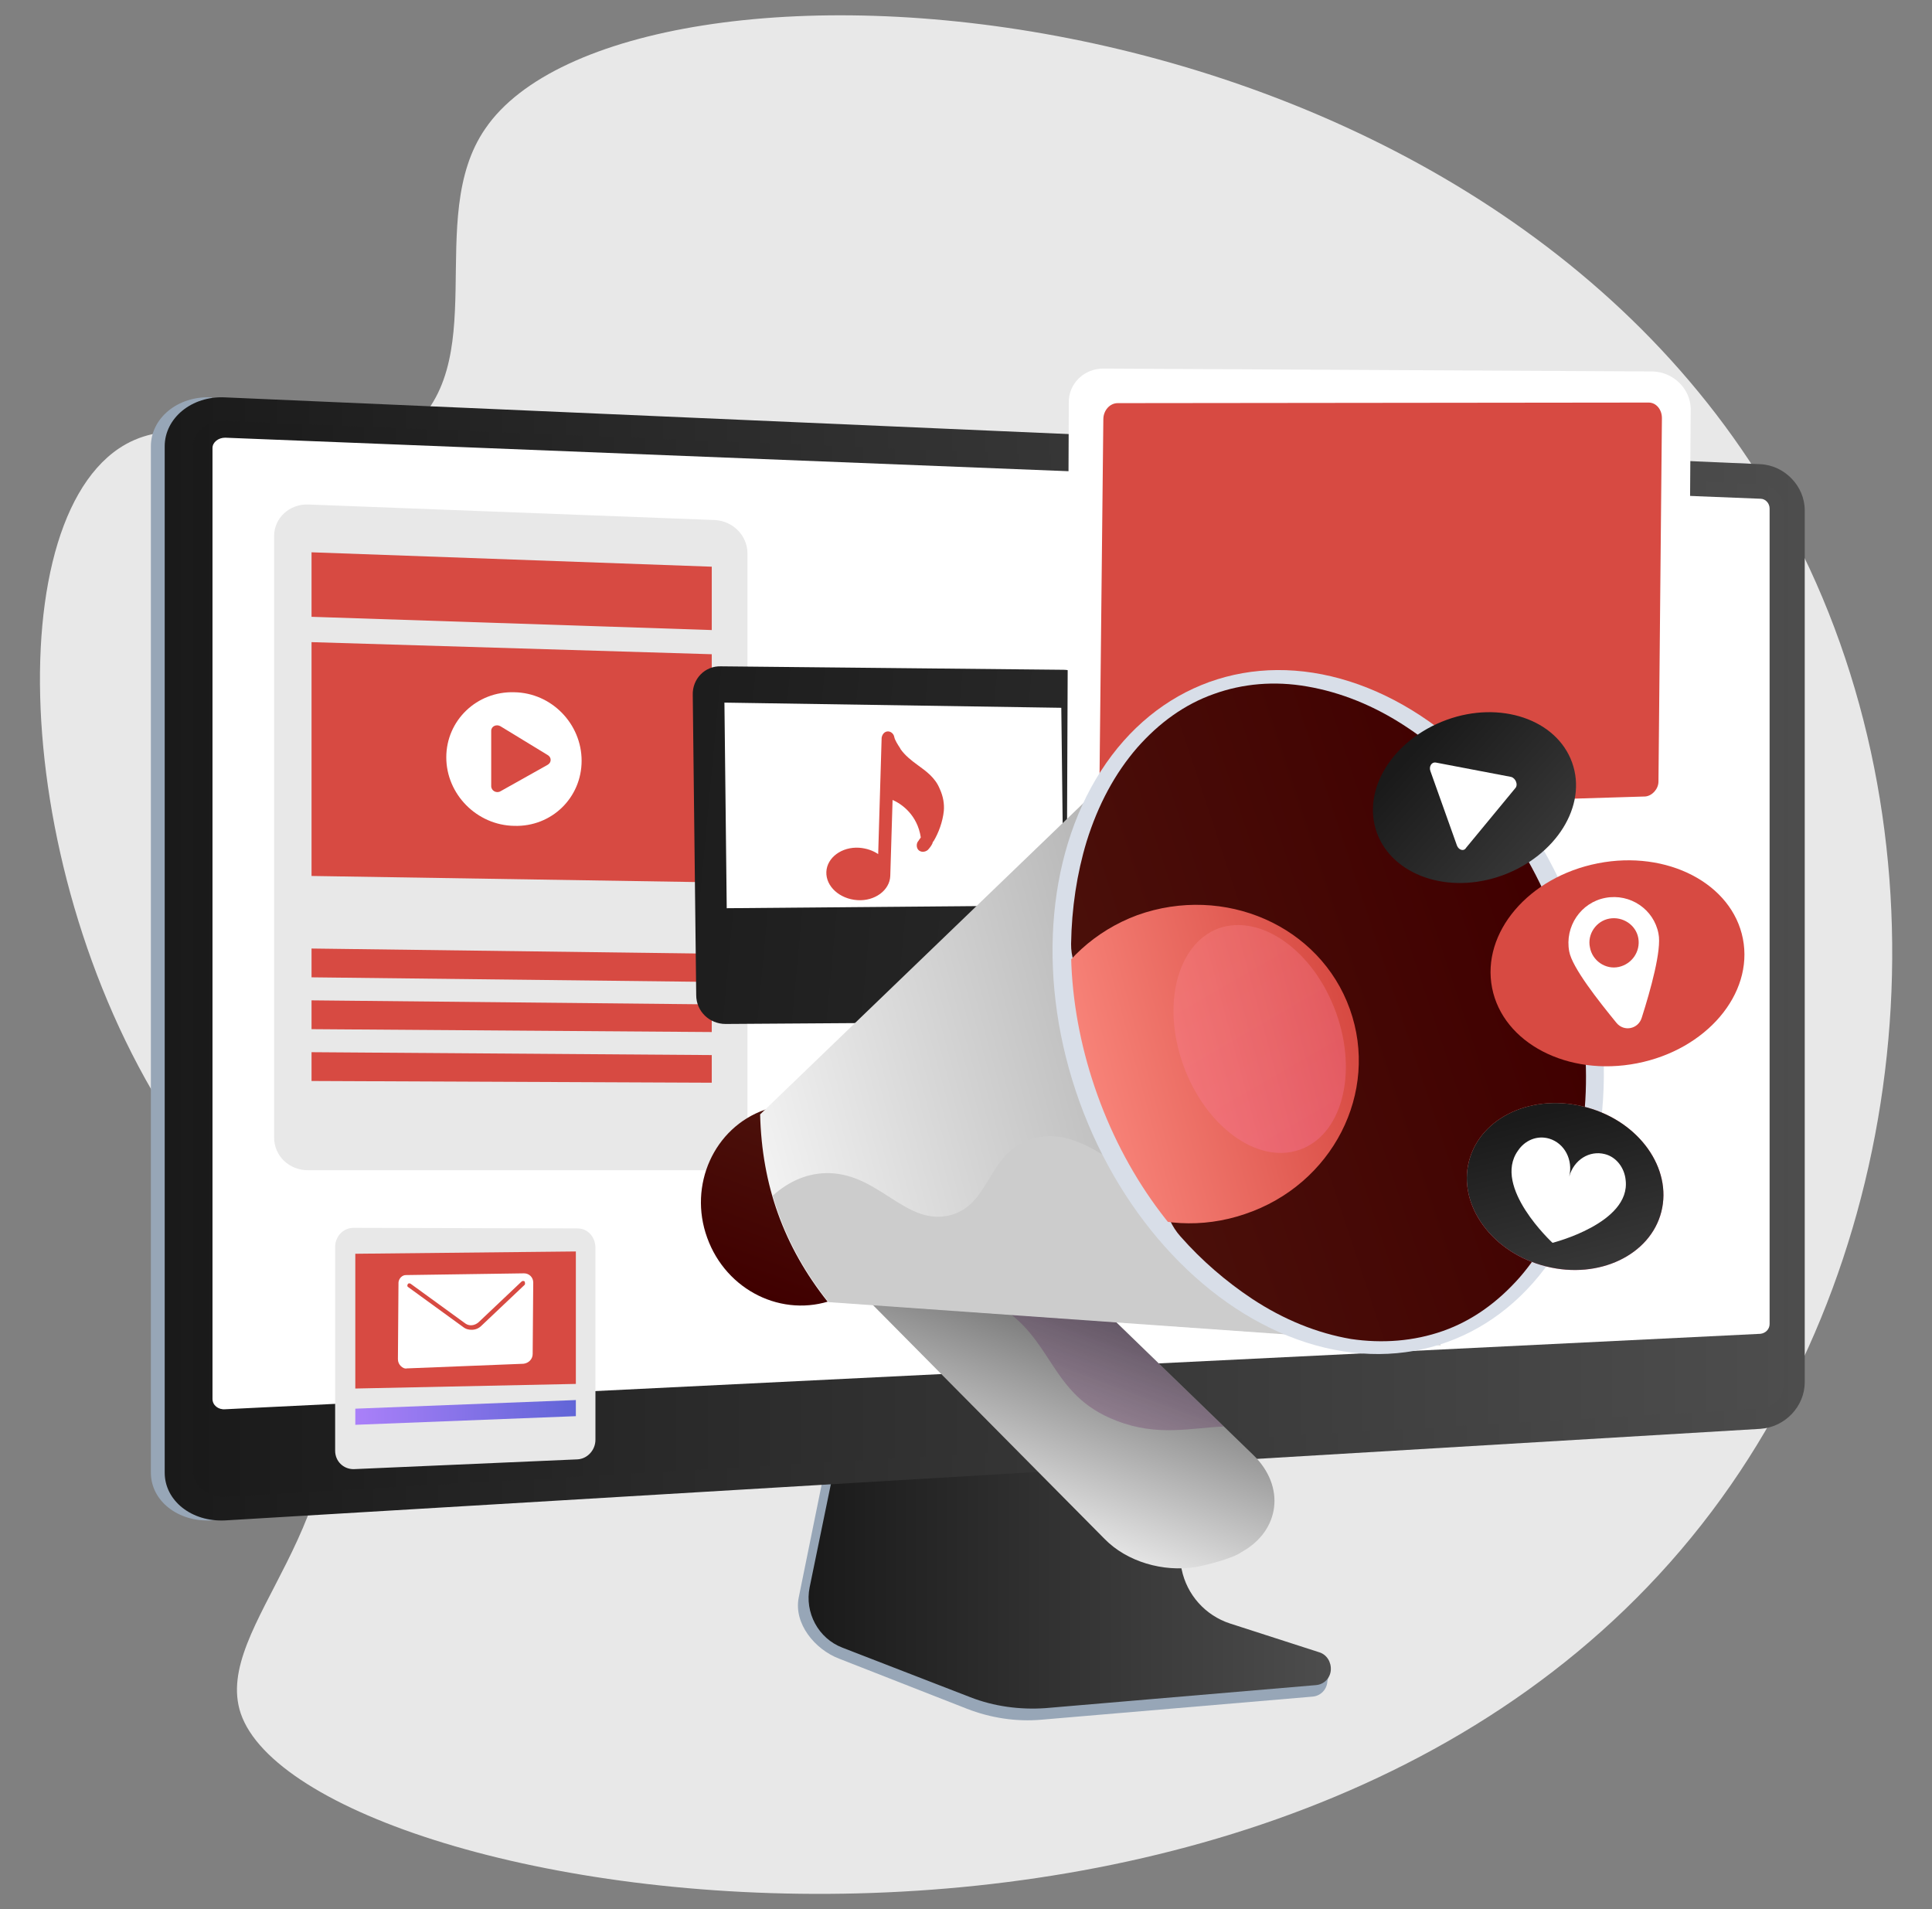 <?xml version="1.0" encoding="utf-8"?>
<!-- Generator: Adobe Illustrator 26.0.3, SVG Export Plug-In . SVG Version: 6.00 Build 0)  -->
<svg version="1.1" xmlns="http://www.w3.org/2000/svg" xmlns:xlink="http://www.w3.org/1999/xlink" x="0px" y="0px" width="335.5px"
	 height="331.5px" viewBox="0 0 335.5 331.5" style="enable-background:new 0 0 335.5 331.5;" xml:space="preserve">
<rect x="0" y="0" width="335.5" height="331.5" fill="#808080" stroke="none"/>
<style type="text/css">
	.st0{fill:#E8E8E8;}
	.st1{fill:#97A6B7;}
	.st2{fill:url(#SVGID_1_);}
	.st3{fill:url(#SVGID_00000181790156214508202750000011497437606307023021_);}
	.st4{fill:url(#SVGID_00000115494726957863288710000015452426104006429844_);}
	.st5{fill:#FFFFFF;}
	.st6{fill:#D74A42;}
	.st7{fill:url(#SVGID_00000163775632243446039920000017670676929141234101_);}
	.st8{fill:url(#SVGID_00000077321521835010098770000012475626012834576788_);}
	.st9{fill:url(#SVGID_00000001658349362439447140000016678623657869039493_);}
	.st10{opacity:0.3;fill:url(#SVGID_00000041994589067778666750000007272078274870180780_);}
	.st11{fill:url(#SVGID_00000067237351889495196580000015722330803282481342_);}
	.st12{fill:url(#SVGID_00000093868260711560045790000008136121382916962211_);}
	.st13{fill:#CCCCCC;}
	.st14{fill:#D8DEE8;}
	.st15{fill:url(#SVGID_00000001660505277706675200000014841704996712305341_);}
	
		.st16{clip-path:url(#SVGID_00000175324037671312045950000006972181172243092362_);fill:url(#SVGID_00000108296437230734876420000014827481319890861702_);}
	
		.st17{opacity:0.3;clip-path:url(#SVGID_00000175324037671312045950000006972181172243092362_);fill:url(#SVGID_00000162333429387433277250000007440770044268795579_);}
	.st18{fill:url(#SVGID_00000029750215193481628260000016119708269329333664_);}
	.st19{fill:url(#SVGID_00000145038919902510523320000017969017900036710273_);}
	.st20{fill:url(#SVGID_00000021838018926502736310000000167124858515966105_);}
</style>
<g id="Background">
</g>
<g id="Illustration">
	<g>
		<path class="st0" d="M84.3,22.3C73.4,38,86.1,63.6,70.1,75.4C54.5,86.9,35.3,68,20.6,77.9C-1.2,92.7,2.8,160,34.7,201.9
			c9.6,12.6,17.6,17.5,21.2,31.7c7.6,30.6-19.2,48.7-14.1,63.9c11.5,34,188,62.6,258.8-39.7c33.1-47.8,38-116.8,8.5-169.1
			C255.6-6.1,108.5-13.1,84.3,22.3z"/>
		<g>
			<g>
				<path class="st1" d="M213,283.8c-4.3-1.4-7.5-5-8.4-9.5l-6.2-30.8l-53.2,1.9l-6.5,32c-0.9,4.5,2.8,9,7,10.6l22.2,8.7
					c4.1,1.6,8.6,2.3,13,1.9l47-4c1.4-0.1,2.5-1.2,2.6-2.6c0.2-1.4,1.1-2.9-0.2-3.4L213,283.8z"/>
				<linearGradient id="SVGID_1_" gradientUnits="userSpaceOnUse" x1="140.399" y1="269.443" x2="231.146" y2="269.443">
					<stop  offset="0" style="stop-color:#1A1A1A"/>
					<stop  offset="1" style="stop-color:#4D4D4D"/>
				</linearGradient>
				<path class="st2" d="M213.6,281.9c-4.3-1.4-7.5-5-8.4-9.4l-6.2-30.4l-51.9,1.9l-6.5,31.6c-0.9,4.4,1.5,8.9,5.7,10.5l22.2,8.6
					c4.1,1.6,8.6,2.2,13,1.9l47-4c1.4-0.1,2.5-1.2,2.6-2.6s-0.7-2.7-2-3.1L213.6,281.9z"/>
			</g>
			<g>
				<g>
					<path class="st1" d="M36.7,264c-5.8,0.3-10.5-3.4-10.5-8.3V77.5c0-4.9,4.7-8.8,10.5-8.5l7.8,5.2l258.8,6.3
						c4.2,0.2,7.7,3.8,7.7,8V240c0,4.2-3.4,7.8-7.7,8.1L36.7,264z"/>
					
						<linearGradient id="SVGID_00000065783324726451020760000001650292211048499120_" gradientUnits="userSpaceOnUse" x1="28.569" y1="166.469" x2="313.341" y2="166.469">
						<stop  offset="0" style="stop-color:#1A1A1A"/>
						<stop  offset="1" style="stop-color:#4D4D4D"/>
					</linearGradient>
					<path style="fill:url(#SVGID_00000065783324726451020760000001650292211048499120_);" d="M39.1,264c-5.8,0.3-10.5-3.4-10.5-8.3
						V77.5c0-4.9,4.7-8.8,10.5-8.5l266.6,11.6c4.2,0.2,7.7,3.8,7.7,8V240c0,4.2-3.4,7.8-7.7,8.1L39.1,264z"/>
					
						<linearGradient id="SVGID_00000125591206502266666650000010007897693187539641_" gradientUnits="userSpaceOnUse" x1="33.463" y1="166.466" x2="309.784" y2="166.466">
						<stop  offset="0" style="stop-color:#1A1A1A"/>
						<stop  offset="1" style="stop-color:#4D4D4D"/>
					</linearGradient>
					<path style="fill:url(#SVGID_00000125591206502266666650000010007897693187539641_);" d="M305.7,84.1l-266.6-11
						C36,73,33.5,75,33.5,77.7v138.6v39.1c0,2.6,2.5,4.6,5.6,4.5l266.6-15.3c2.3-0.1,4.1-2.1,4.1-4.3v-34.6V88.3
						C309.8,86.1,307.9,84.2,305.7,84.1z"/>
					<path class="st5" d="M39.1,244.7c-1.2,0.1-2.2-0.7-2.2-1.8V77.8c0-1,1-1.8,2.2-1.8l266.6,10.6c0.9,0,1.6,0.8,1.6,1.7v141.6
						c0,0.9-0.7,1.6-1.6,1.7L39.1,244.7z"/>
				</g>
			</g>
		</g>
		<g>
			<g>
				<g>
					<path class="st0" d="M124.2,90.3l-70.7-2.7c-3.2-0.1-5.9,2.3-5.9,5.5v104.4c0,3.2,2.6,5.7,5.9,5.7h70.7c3.1,0,5.6-2.5,5.6-5.6
						V96.1C129.8,93,127.3,90.5,124.2,90.3z"/>
				</g>
				<polygon class="st6" points="123.6,153.2 54.1,152.1 54.1,111.5 123.6,113.6 				"/>
				<g>
					<path class="st5" d="M101,132.1c0,6.4-5.2,11.5-11.7,11.3c-6.5-0.1-11.8-5.5-11.8-11.9c0-6.4,5.3-11.5,11.8-11.3
						C95.8,120.3,101,125.7,101,132.1z"/>
					<path class="st6" d="M95.1,131.1l-8.2-5c-0.7-0.4-1.6,0-1.6,0.8v9.6c0,0.8,0.9,1.3,1.6,0.9l8.2-4.6
						C95.8,132.4,95.8,131.5,95.1,131.1z"/>
				</g>
				<polygon class="st6" points="123.6,109.4 54.1,107.1 54.1,95.9 123.6,98.4 				"/>
				<polygon class="st6" points="123.6,170.5 54.1,169.7 54.1,164.7 123.6,165.6 				"/>
				<polygon class="st6" points="123.6,179.2 54.1,178.7 54.1,173.7 123.6,174.4 				"/>
				<polygon class="st6" points="123.6,188 54.1,187.7 54.1,182.7 123.6,183.2 				"/>
			</g>
		</g>
		<g>
			<g>
				<path class="st0" d="M100.3,213.3l-38.9-0.1c-1.8,0-3.2,1.5-3.2,3.3v35.4c0,1.8,1.4,3.2,3.2,3.2l38.9-1.7
					c1.7-0.1,3.1-1.6,3.1-3.4v-33.3C103.4,214.7,102,213.3,100.3,213.3z"/>
			</g>
			
				<linearGradient id="SVGID_00000168827184198660737320000011728903860244470657_" gradientUnits="userSpaceOnUse" x1="61.735" y1="245.271" x2="99.975" y2="245.271">
				<stop  offset="0" style="stop-color:#AA80F9"/>
				<stop  offset="0.996" style="stop-color:#6165D7"/>
			</linearGradient>
			<polygon style="fill:url(#SVGID_00000168827184198660737320000011728903860244470657_);" points="100,245.9 61.7,247.4 
				61.7,244.6 100,243.1 			"/>
			<polygon class="st6" points="100,240.3 61.7,241.1 61.7,217.7 100,217.3 			"/>
			<g>
				<path class="st5" d="M91,221.1l-20.5,0.3c-0.3,0-0.6,0.1-0.9,0.4c-0.2,0.2-0.4,0.6-0.4,0.9L69.1,236c0,0.5,0.2,0.9,0.5,1.2
					c0.3,0.3,0.7,0.5,1.1,0.4c0,0,0,0,0.1,0l20.1-0.8c0.9-0.1,1.6-0.8,1.6-1.7l0.1-12.4C92.6,221.8,91.9,221.1,91,221.1z
					 M91.1,223.1l-7.5,7.1c-0.5,0.5-1.1,0.7-1.7,0.7c-0.5,0-1-0.1-1.5-0.5l-9.5-6.9c-0.2-0.1-0.2-0.3-0.1-0.5
					c0.1-0.2,0.3-0.2,0.5-0.1l9.5,6.9c0.7,0.5,1.6,0.4,2.3-0.2l7.5-7.1c0.1-0.1,0.4-0.1,0.5,0C91.2,222.8,91.2,223,91.1,223.1z"/>
			</g>
		</g>
		<g>
			<g>
				
					<linearGradient id="SVGID_00000170241158636026159860000017702502515792654727_" gradientUnits="userSpaceOnUse" x1="101.872" y1="142.019" x2="404.821" y2="170.347">
					<stop  offset="0" style="stop-color:#1A1A1A"/>
					<stop  offset="1" style="stop-color:#4D4D4D"/>
				</linearGradient>
				<path style="fill:url(#SVGID_00000170241158636026159860000017702502515792654727_);" d="M125.2,115.7l59.5,0.6
					c2.5,0,4.6,2.2,4.6,4.8l0.7,51.5c0,2.7-2,4.8-4.5,4.8l-59.5,0.4c-2.8,0-5.1-2.2-5.1-5l-0.6-52.1
					C120.2,117.9,122.4,115.6,125.2,115.7z"/>
			</g>
			<polygon class="st5" points="126.2,157.7 184.7,157.2 184.3,122.9 125.8,122 			"/>
			<path class="st6" d="M162.1,146.1c0.9-1.5,1.6-3.4,1.8-5.3c0.1-1.2-0.1-2.5-0.7-3.8c-0.8-2-2.4-3.1-3.9-4.2
				c-1.1-0.8-2.1-1.6-2.9-2.7l-0.1-0.2c-0.4-0.6-0.9-1.4-1-1.9c-0.1-0.6-0.6-1-1.1-1c-0.6,0-1,0.5-1.1,1.1l-0.6,20.2
				c-0.9-0.6-2-1-3.3-1.1c-3-0.2-5.6,1.7-5.7,4.2c-0.1,2.5,2.3,4.7,5.4,4.9c3,0.2,5.6-1.7,5.7-4.2l0.4-13.2c1.6,0.7,4.3,2.6,4.9,6.5
				c-0.1,0.2-0.3,0.4-0.4,0.6c-0.4,0.4-0.4,1.2,0,1.6c0.4,0.4,1.1,0.4,1.6,0c0.3-0.3,0.6-0.7,0.8-1.1
				C162,146.2,162,146.1,162.1,146.1z"/>
		</g>
		<g>
			<g>
				<g>
					<path class="st5" d="M286.8,146.2c3.6,0,6.4-2.8,6.3-6.2l0.5-69.1c-0.1-3.4-3-6.3-6.6-6.4L191.8,64c-3.5-0.1-6.3,2.6-6.2,6
						l-0.3,72.3c0.1,3.4,3,6.2,6.5,6.2L286.8,146.2z"/>
				</g>
			</g>
			<g>
				<g>
					<path class="st6" d="M285.7,138.3l-92.3,2.8c-1.4,0-2.5-1.2-2.5-2.7l0.7-65.6c0-1.5,1.1-2.8,2.5-2.8l92.2-0.1
						c1.3,0,2.3,1.2,2.3,2.7l-0.6,63.1C288,137,286.9,138.2,285.7,138.3z"/>
				</g>
			</g>
		</g>
		<g>
			<g>
				
					<linearGradient id="SVGID_00000067216467781429910790000007212389596811734166_" gradientUnits="userSpaceOnUse" x1="-3618.846" y1="33.642" x2="-3655.616" y2="77.007" gradientTransform="matrix(0.941 -0.339 0.339 0.941 3581.666 -1051.155)">
					<stop  offset="0" style="stop-color:#333333"/>
					<stop  offset="1" style="stop-color:#E6E6E6"/>
				</linearGradient>
				<path style="fill:url(#SVGID_00000067216467781429910790000007212389596811734166_);" d="M207.6,272.1
					c-5.6,0.9-11.9-0.9-15.8-4.9L139,213.9c-4.6-4.6-4.3-11.8,0.7-16.1c5.2-4.4,15.8-5.2,20.8-0.5l57.1,55.3
					c5.7,5.5,4.7,13.2-2,16.9C214.1,270.6,209.4,271.8,207.6,272.1z"/>
				
					<linearGradient id="SVGID_00000029042139742841121350000002209398054313905296_" gradientUnits="userSpaceOnUse" x1="-3623.955" y1="29.31" x2="-3660.394" y2="72.285" gradientTransform="matrix(0.941 -0.339 0.339 0.941 3581.666 -1051.155)">
					<stop  offset="0" style="stop-color:#311944"/>
					<stop  offset="1" style="stop-color:#893976"/>
				</linearGradient>
				<path style="opacity:0.3;fill:url(#SVGID_00000029042139742841121350000002209398054313905296_);" d="M139.7,197.8
					c5.2-4.4,15.8-5.2,20.8-0.5l52,50.4c-5.5,0.2-11.4,1.8-18.6-1c-11.8-4.5-10.8-14.4-20.9-20.2c-4.5-2.6-11.7-4.5-23.5-2.1
					L139,213.9C134.4,209.3,134.7,202.2,139.7,197.8z"/>
				
					<linearGradient id="SVGID_00000025413284683794637230000001746951548280400023_" gradientUnits="userSpaceOnUse" x1="-1073.747" y1="5.692" x2="-1096.091" y2="32.043" gradientTransform="matrix(0.941 -0.339 0.339 0.941 1153.043 -176.206)">
					<stop  offset="0" style="stop-color:#4D130C"/>
					<stop  offset="1" style="stop-color:#400000"/>
				</linearGradient>
				<path style="fill:url(#SVGID_00000025413284683794637230000001746951548280400023_);" d="M154.7,203.5c3.3,9.1-1.2,19.1-10,22.2
					c-8.8,3.2-18.6-1.6-21.9-10.8c-3.3-9.1,1.2-19.1,10-22.2C141.6,189.6,151.4,194.4,154.7,203.5z"/>
				
					<linearGradient id="SVGID_00000023959550680660439000000008220615760971648139_" gradientUnits="userSpaceOnUse" x1="-800.042" y1="102.597" x2="-694.801" y2="102.597" gradientTransform="matrix(0.966 -0.26 0.26 0.966 878.389 -105.146)">
					<stop  offset="3.597120e-03" style="stop-color:#F2F2F2"/>
					<stop  offset="1" style="stop-color:#999999"/>
				</linearGradient>
				<path style="fill:url(#SVGID_00000023959550680660439000000008220615760971648139_);" d="M132,193.5
					c0.3,12.3,4.1,22.9,11.7,32.5l106.3,7.5L210,118.4L132,193.5z"/>
				<path class="st13" d="M208.5,209.1c-10.9-0.9-19-14.6-29.4-11.3c-7.8,2.4-7,11.7-14.5,13.3c-7.4,1.5-11.9-7.1-20.5-7.4
					c-3.8-0.1-7.1,1.4-9.9,3.9c1.9,6.6,5.1,12.7,9.7,18.5l106.3,7.5l-20.8-36.7C220.8,206.9,213.9,209.6,208.5,209.1z"/>
				
					<ellipse transform="matrix(0.941 -0.339 0.339 0.941 -45.91 88.57)" class="st14" cx="230.6" cy="175.7" rx="45.9" ry="60.9"/>
				
					<linearGradient id="SVGID_00000008850076984676647830000015872839518775225735_" gradientUnits="userSpaceOnUse" x1="-403.733" y1="17.54" x2="-501.534" y2="20.031" gradientTransform="matrix(-0.941 0.339 0.339 0.941 -209.908 314.214)">
					<stop  offset="0" style="stop-color:#4D130C"/>
					<stop  offset="1" style="stop-color:#400000"/>
				</linearGradient>
				<path style="fill:url(#SVGID_00000008850076984676647830000015872839518775225735_);" d="M250.6,231.1c5.1-1.8,9.5-5,13.3-9.3
					c3.9-4.5,6.8-9.9,8.8-16.3c4.2-13.4,3.5-29.1-1.9-44.1c-5.4-15-14.9-27.5-26.6-35.2c-5.6-3.7-11.4-6-17.2-7
					c-5.7-1-11.2-0.5-16.2,1.3c-5.1,1.8-9.5,5-13.3,9.3c-3.9,4.5-6.8,9.9-8.8,16.3c-1.7,5.6-2.6,11.6-2.7,17.8
					c-0.1,8.6,10.9,13.6,14.1,22.4c3.3,9.3-1.2,21.6,4.9,28.4c3.7,4.2,7.9,7.8,12.4,10.8c5.6,3.7,11.4,6,17.2,7
					C240,233.3,245.5,232.9,250.6,231.1z"/>
				<g>
					<defs>
						<path id="SVGID_00000067949028606950153110000017793494826003839113_" d="M250.6,231.1c5.1-1.8,9.5-5,13.3-9.3
							c3.9-4.5,6.8-9.9,8.8-16.3c4.2-13.4,3.5-29.1-1.9-44.1c-5.4-15-14.9-27.5-26.6-35.2c-5.6-3.7-11.4-6-17.2-7
							c-5.7-1-11.2-0.5-16.2,1.3c-5.1,1.8-9.5,5-13.3,9.3c-3.9,4.5-6.8,9.9-8.8,16.3c-4.2,13.4-3.5,29.1,1.9,44.1
							c5.4,15,14.9,27.5,26.6,35.2c5.6,3.7,11.4,6,17.2,7C240,233.3,245.5,232.9,250.6,231.1z"/>
					</defs>
					<clipPath id="SVGID_00000016791233621079485830000010694580950457737633_">
						<use xlink:href="#SVGID_00000067949028606950153110000017793494826003839113_"  style="overflow:visible;"/>
					</clipPath>
					
						<linearGradient id="SVGID_00000141421369493524267500000011308807302249827996_" gradientUnits="userSpaceOnUse" x1="-752.196" y1="105.186" x2="-694.635" y2="105.186" gradientTransform="matrix(0.966 -0.26 0.26 0.966 878.389 -105.146)">
						<stop  offset="0" style="stop-color:#FF9085"/>
						<stop  offset="1" style="stop-color:#D74A42"/>
					</linearGradient>
					
						<path style="clip-path:url(#SVGID_00000016791233621079485830000010694580950457737633_);fill:url(#SVGID_00000141421369493524267500000011308807302249827996_);" d="
						M234.4,175.2c5.2,14.5-3,30.5-18.2,35.6c-14.9,5.1-31-2.3-36.1-16.5c-5.1-14.1,2.6-29.9,17.4-35.4
						C212.6,153.5,229.2,160.7,234.4,175.2z"/>
					
						<linearGradient id="SVGID_00000072251027622501844610000002165487088696804767_" gradientUnits="userSpaceOnUse" x1="-3589.208" y1="-24.352" x2="-3573.472" y2="62.687" gradientTransform="matrix(0.941 -0.339 0.339 0.941 3581.666 -1051.155)">
						<stop  offset="0" style="stop-color:#FF9085"/>
						<stop  offset="1" style="stop-color:#FB6FBB"/>
					</linearGradient>
					
						<path style="opacity:0.3;clip-path:url(#SVGID_00000016791233621079485830000010694580950457737633_);fill:url(#SVGID_00000072251027622501844610000002165487088696804767_);" d="
						M232,175.8c3.9,10.8,0.9,21.5-6.5,23.9c-7.3,2.4-16.2-4.2-20-14.7c-3.8-10.5-1.1-21.1,6.1-23.8
						C218.9,158.6,228.1,165,232,175.8z"/>
				</g>
			</g>
		</g>
		<g>
			
				<linearGradient id="SVGID_00000076567930248879256600000007405926365328831874_" gradientUnits="userSpaceOnUse" x1="-203.461" y1="-493.15" x2="-179.593" y2="-448.881" gradientTransform="matrix(0.941 -0.337 0.337 0.941 603.816 524.971)">
				<stop  offset="0" style="stop-color:#1A1A1A"/>
				<stop  offset="1" style="stop-color:#4D4D4D"/>
			</linearGradient>
			<path style="fill:url(#SVGID_00000076567930248879256600000007405926365328831874_);" d="M273,132.4c2.7,7.5-2.8,16.2-12.1,19.6
				c-9.4,3.4-19.1,0-21.8-7.4c-2.7-7.5,2.8-16.2,12.1-19.6C260.5,121.6,270.3,124.9,273,132.4z"/>
			<path class="st5" d="M253,146.8l-4.6-12.9c-0.3-0.8,0.2-1.6,0.9-1.5l13.1,2.5c0.8,0.2,1.3,1.4,0.7,2l-8.5,10.3
				C254.2,147.9,253.3,147.6,253,146.8z"/>
		</g>
		<g>
			
				<ellipse transform="matrix(0.981 -0.192 0.192 0.981 -26.899 57.096)" class="st6" cx="281" cy="167.3" rx="22.2" ry="17.7"/>
			<path class="st5" d="M278.8,155.9c-4.3,0.8-7.1,5-6.3,9.3c0.5,2.8,5.1,8.6,8.2,12.4c1.3,1.6,3.8,1.1,4.4-0.9
				c1.5-4.7,3.5-11.8,2.9-14.6C287.2,157.9,283.1,155.1,278.8,155.9z M281.1,167.9c-2.3,0.5-4.6-1.1-5-3.4c-0.5-2.3,1.1-4.6,3.4-5
				s4.6,1.1,5,3.4C284.9,165.2,283.4,167.4,281.1,167.9z"/>
		</g>
		<g>
			
				<linearGradient id="SVGID_00000082326837668335601470000015207999295859336375_" gradientUnits="userSpaceOnUse" x1="664.597" y1="496.294" x2="688.167" y2="540.01" gradientTransform="matrix(0.969 0.247 -0.247 0.969 -253.044 -452.004)">
				<stop  offset="0" style="stop-color:#FF9085"/>
				<stop  offset="1" style="stop-color:#FB6FBB"/>
			</linearGradient>
			<path style="fill:url(#SVGID_00000082326837668335601470000015207999295859336375_);" d="M288.5,210.4c-1.9,7.5-10.8,11.8-20,9.5
				c-9.3-2.3-15.4-10.6-13.4-18.3c2-7.7,11.2-11.9,20.5-9.3C284.7,194.8,290.4,202.9,288.5,210.4z"/>
			
				<linearGradient id="SVGID_00000038407470365033914630000002795359300210534801_" gradientUnits="userSpaceOnUse" x1="664.597" y1="496.294" x2="688.167" y2="540.01" gradientTransform="matrix(0.969 0.247 -0.247 0.969 -253.044 -452.004)">
				<stop  offset="0" style="stop-color:#1A1A1A"/>
				<stop  offset="1" style="stop-color:#4D4D4D"/>
			</linearGradient>
			<path style="fill:url(#SVGID_00000038407470365033914630000002795359300210534801_);" d="M288.5,210.4c-1.9,7.5-10.8,11.8-20,9.5
				c-9.3-2.3-15.4-10.6-13.4-18.3c2-7.7,11.2-11.9,20.5-9.3C284.7,194.8,290.4,202.9,288.5,210.4z"/>
			<g>
				<path class="st5" d="M282.3,204.9L282.3,204.9c-0.2-2.1-1.6-4-3.6-4.5c-2.7-0.7-5.4,1-6.2,3.9c0.7-2.9-0.8-5.8-3.5-6.6
					c-2.1-0.6-4.2,0.3-5.4,2.1l0,0c-4.5,6.3,6,16,6,16S283.2,212.4,282.3,204.9z"/>
			</g>
		</g>
	</g>
</g>
</svg>
